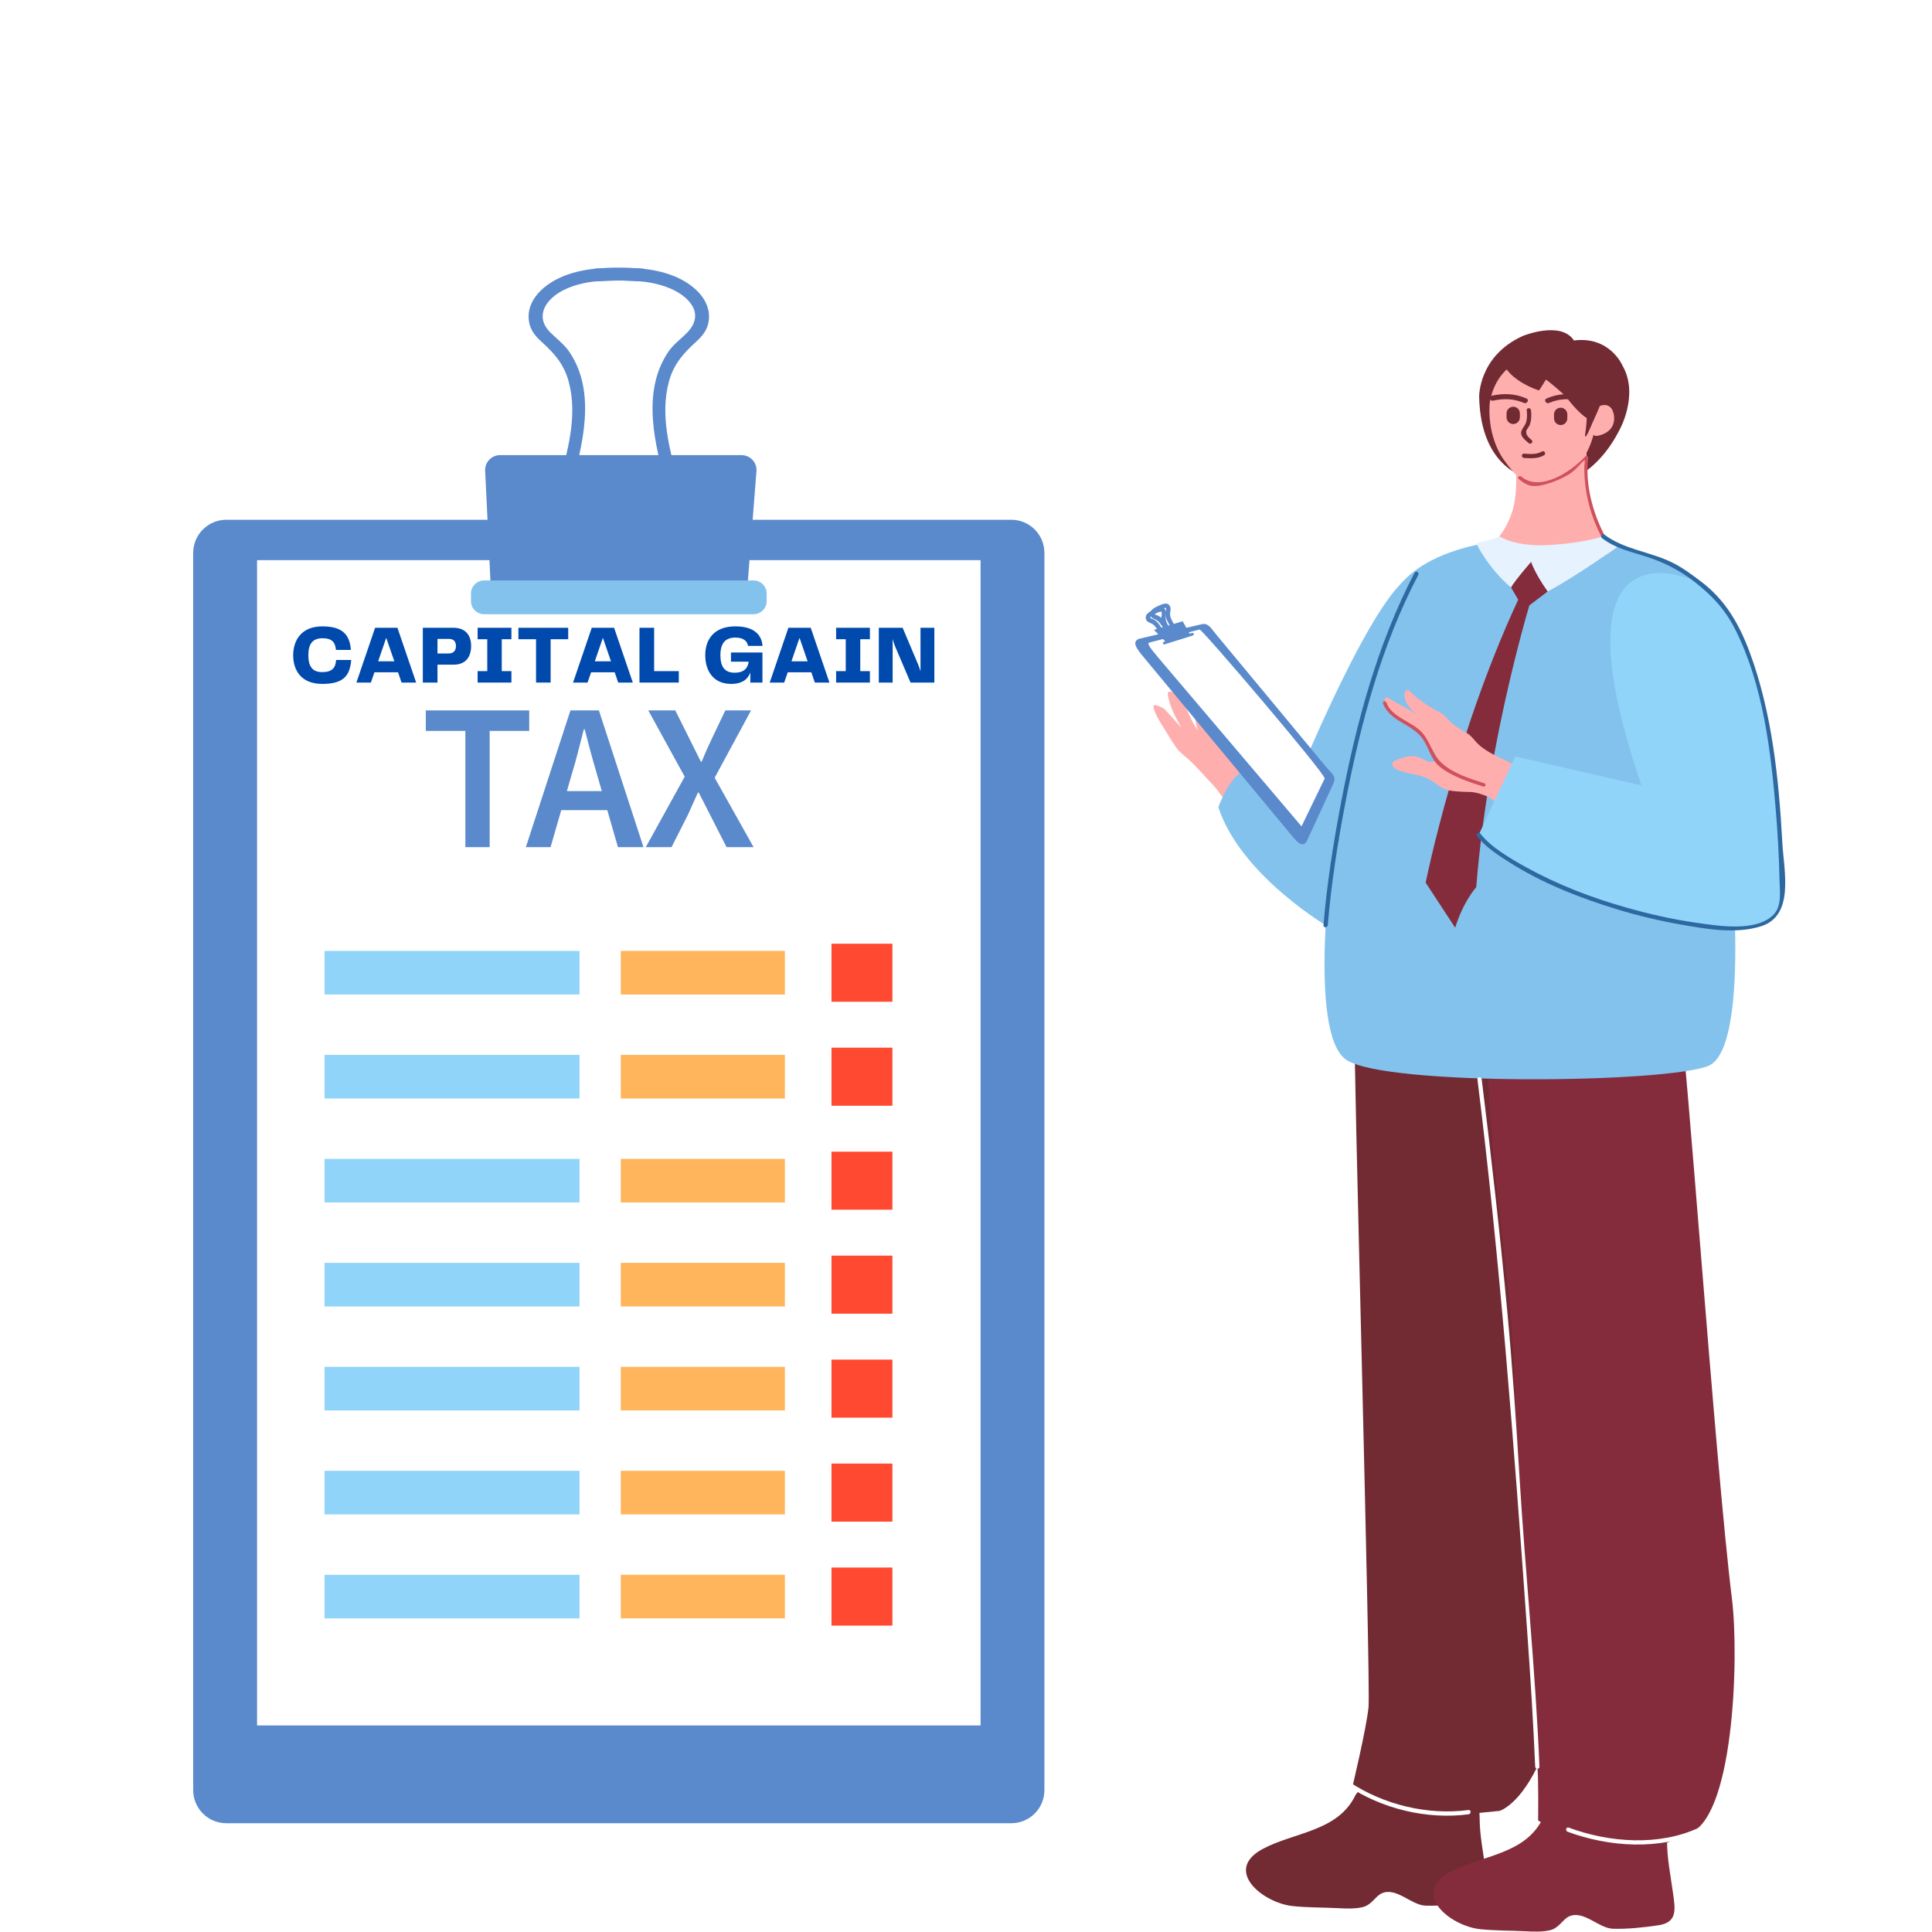 <?xml version="1.0" encoding="UTF-8"?> <svg xmlns="http://www.w3.org/2000/svg" xmlns:xlink="http://www.w3.org/1999/xlink" width="500" zoomAndPan="magnify" viewBox="0 0 375 375" height="500" preserveAspectRatio="xMidYMid meet" version="1.0"><defs><g></g><clipPath id="3f2264cfe8"><path d="M 278 351.207 L 325.145 351.207 L 325.145 374.918 L 278 374.918 Z M 278 351.207 " clip-rule="nonzero"></path></clipPath><clipPath id="2248211837"><path d="M 37.5 100 L 203 100 L 203 354 L 37.5 354 Z M 37.5 100 " clip-rule="nonzero"></path></clipPath><clipPath id="80fb32f4be"><path d="M 114 51.668 L 138 51.668 L 138 96 L 114 96 Z M 114 51.668 " clip-rule="nonzero"></path></clipPath><clipPath id="b69d24a5d3"><path d="M 102 51.668 L 126 51.668 L 126 96 L 102 96 Z M 102 51.668 " clip-rule="nonzero"></path></clipPath><clipPath id="24e24892dc"><path d="M 286.359 103.379 L 346.5 103.379 L 346.5 180.875 L 286.359 180.875 Z M 286.359 103.379 " clip-rule="nonzero"></path></clipPath></defs><rect x="-37.5" width="450" fill="#ffffff" y="-37.5" height="450" fill-opacity="1"></rect><rect x="-37.5" width="450" fill="#ffffff" y="-37.5" height="450" fill-opacity="1"></rect><path fill="#722a33" d="M 262.473 346.945 C 262.473 346.945 265.172 335.719 265.625 331.426 C 266.102 326.895 262.551 200.812 262.898 197.273 L 298.027 199.297 C 314.492 306.422 302.656 338.375 295.48 347.727 C 292.992 350.965 291.066 351.492 291.066 351.492 L 278.633 352.715 C 270.109 352.715 262.473 346.945 262.473 346.945 " fill-opacity="1" fill-rule="nonzero"></path><path fill="#722a33" d="M 262.887 348.852 C 259.344 355.52 251.129 355.66 245.148 358.848 C 237.332 363.012 245.086 369.324 250.848 369.961 C 253.742 370.277 256.797 370.223 259.684 370.371 C 261.211 370.453 263.016 370.535 264.492 370.172 C 266.293 369.73 266.973 368 268.254 367.465 C 271.074 366.285 273.91 369.785 276.691 369.883 C 279.449 369.98 282.805 369.621 285.535 369.207 C 289.371 368.629 288.77 365.977 288.312 362.648 C 287.855 359.312 287.195 356.172 287.195 352.715 L 287.066 349.848 C 285.938 344.809 265.246 346.547 265.246 346.547 C 263.328 347.543 262.887 348.852 262.887 348.852 " fill-opacity="1" fill-rule="nonzero"></path><g clip-path="url(#3f2264cfe8)"><path fill="#842c3b" d="M 299.262 353.336 C 295.715 360 287.496 360.145 281.52 363.328 C 273.707 367.496 281.457 373.805 287.223 374.441 C 290.117 374.762 293.168 374.707 296.059 374.855 C 297.582 374.934 299.387 375.016 300.863 374.656 C 302.664 374.215 303.344 372.48 304.625 371.945 C 307.449 370.766 310.281 374.27 313.062 374.367 C 315.824 374.465 319.176 374.102 321.91 373.691 C 325.746 373.113 325.145 370.457 324.684 367.129 C 324.227 363.797 323.566 360.656 323.566 357.199 L 322.898 353.336 C 320.898 349.934 300.199 351.672 300.199 351.672 L 299.262 353.336 " fill-opacity="1" fill-rule="nonzero"></path></g><path fill="#842c3b" d="M 326.008 197.273 C 327.098 200.293 332.922 284.129 336.168 310.316 C 337.613 321.961 336.477 353.93 327.438 355.977 L 322.984 357.926 C 309.156 360.707 298.547 353.336 298.547 353.336 C 298.547 353.336 298.656 344.742 298.391 342.914 C 297.719 338.312 297.234 331.418 297.176 326.633 C 296.953 308 294.062 292.004 294.094 273.32 C 294.125 254.117 290.086 232.809 288.996 213.012 C 288.824 209.918 288.836 206.195 288.836 203.191 L 326.008 197.273 " fill-opacity="1" fill-rule="nonzero"></path><path fill="#83c2ed" d="M 274.934 111.375 C 267.5 112.254 250.863 153.586 250.863 153.586 L 254.977 166.816 C 274.285 158.117 274.934 111.375 274.934 111.375 " fill-opacity="1" fill-rule="nonzero"></path><g clip-path="url(#2248211837)"><path fill="#5a89cc" d="M 196.289 353.887 L 43.93 353.887 C 40.379 353.887 37.5 351.012 37.5 347.465 L 37.5 107.312 C 37.5 103.766 40.379 100.887 43.93 100.887 L 196.289 100.887 C 199.84 100.887 202.719 103.766 202.719 107.312 L 202.719 347.465 C 202.719 351.012 199.84 353.887 196.289 353.887 " fill-opacity="1" fill-rule="nonzero"></path></g><path fill="#ffffff" d="M 190.328 334.91 L 49.895 334.91 L 49.895 108.723 L 190.328 108.723 L 190.328 334.91 " fill-opacity="1" fill-rule="nonzero"></path><path fill="#83c2ed" d="M 269.645 117.73 C 269.645 117.73 270.715 108.75 288.125 105.441 L 300.039 104.914 L 311.48 105.441 C 330.984 109.48 335.105 118.375 335.105 118.375 C 341.727 131.793 335.84 164.484 335.84 164.484 C 335.84 164.484 339.891 203.582 331.551 206.906 C 323.211 210.234 268.953 210.852 261.32 205.715 C 253.688 200.574 258.703 164.504 258.703 164.504 C 258.703 164.504 258.531 150.043 269.645 117.73 " fill-opacity="1" fill-rule="nonzero"></path><path fill="#722a33" d="M 287.105 77.023 C 287.105 77.023 286.938 69.148 295.539 65.223 C 295.539 65.223 302.926 62.164 305.504 66.086 C 312.484 65.191 314.922 70.953 314.922 70.953 C 318.242 76.738 314.242 83.648 314.242 83.648 C 310.82 90.297 306.367 92.344 306.367 92.344 L 296.551 92.738 C 296.551 92.738 287.395 91.148 287.105 77.023 " fill-opacity="1" fill-rule="nonzero"></path><path fill="#ffaeae" d="M 288.359 106.832 C 288.359 106.832 291.855 104.355 293.441 99.547 C 294.5 96.336 294.277 92.82 294.277 90.422 L 301.043 90.422 L 307.945 86.539 C 307.945 88.938 307.93 96.008 308.992 99.219 C 310.578 104.031 313.027 106.832 313.027 106.832 C 309.207 109.691 304.051 109.121 299.016 108.75 C 295.137 108.465 291.309 109.039 288.359 106.832 " fill-opacity="1" fill-rule="nonzero"></path><path fill="#ffaeae" d="M 309.359 79.789 C 309.449 79.441 310.176 78.898 310.543 78.777 C 313.059 77.926 313.285 80.609 313.305 81 C 313.457 84.215 309.965 84.641 309.789 84.621 C 309.438 84.586 309.156 84.328 309.016 84.031 C 308.875 83.734 309.359 79.789 309.359 79.789 " fill-opacity="1" fill-rule="nonzero"></path><path fill="#ffaeae" d="M 291.805 89.121 C 291.805 89.121 288.812 85.207 289.109 78.75 C 289.109 78.75 289.449 70.129 298.941 68.816 C 299.285 68.766 299.734 68.77 300.09 68.816 C 309.551 70.148 309.887 78.75 309.887 78.75 C 310.188 85.207 307.195 89.121 307.195 89.121 C 304.645 92.742 299.129 94.082 297.605 94.082 C 296.082 94.082 294.355 92.742 291.805 89.121 " fill-opacity="1" fill-rule="nonzero"></path><path fill="#722a33" d="M 293.715 82.305 C 294.426 82.305 295.008 81.723 295.008 81.012 L 295.008 80.238 C 295.008 79.527 294.426 78.945 293.715 78.945 C 293.004 78.945 292.422 79.527 292.422 80.238 L 292.422 81.012 C 292.422 81.723 293.004 82.305 293.715 82.305 " fill-opacity="1" fill-rule="nonzero"></path><path fill="#722a33" d="M 302.926 82.5 C 302.215 82.5 301.633 81.918 301.633 81.207 L 301.633 80.43 C 301.633 79.723 302.215 79.141 302.926 79.141 C 303.637 79.141 304.219 79.723 304.219 80.43 L 304.219 81.207 C 304.219 81.918 303.637 82.5 302.926 82.5 " fill-opacity="1" fill-rule="nonzero"></path><path fill="#e6f3ff" d="M 311.172 104.105 C 310.957 104.172 310.559 104.281 310.34 104.344 C 303.785 106.18 295.648 105.879 295.648 105.879 C 295.414 108.395 300.402 114.809 300.402 114.809 C 305.355 112.215 314.129 106.039 314.129 106.039 C 312.133 104.914 311.172 104.105 311.172 104.105 " fill-opacity="1" fill-rule="nonzero"></path><path fill="#e6f3ff" d="M 291.121 104.152 C 294.102 105.945 299.035 105.855 299.035 105.855 C 299.035 107.188 294.504 113.559 293.301 114.043 C 288.879 110.32 286.539 105.488 286.539 105.488 C 288.727 104.957 291.121 104.152 291.121 104.152 " fill-opacity="1" fill-rule="nonzero"></path><path fill="#722a33" d="M 300.168 77.352 C 302.402 76.379 304.57 76.301 306.934 76.809 C 307.562 76.941 307.297 77.902 306.668 77.766 C 304.594 77.32 302.637 77.355 300.672 78.211 C 300.09 78.469 299.582 77.609 300.168 77.352 " fill-opacity="1" fill-rule="nonzero"></path><path fill="#722a33" d="M 295.797 78.211 C 293.832 77.355 291.871 77.32 289.801 77.766 C 289.176 77.902 288.906 76.945 289.535 76.809 C 291.898 76.301 294.066 76.379 296.301 77.352 C 296.883 77.609 296.379 78.469 295.797 78.211 " fill-opacity="1" fill-rule="nonzero"></path><path fill="#722a33" d="M 306.367 71.789 C 309.023 76.742 307.684 84.203 307.684 84.203 C 307.465 86.141 308.992 82.305 308.992 82.305 C 310.422 79.254 311.152 77.199 311.152 77.199 C 308.629 71.023 306.367 71.789 306.367 71.789 " fill-opacity="1" fill-rule="nonzero"></path><path fill="#722a33" d="M 291.766 70.367 C 292.867 73.832 298.582 75.801 298.707 75.766 C 298.867 75.723 299.996 73.668 300.109 73.699 C 300.215 73.727 303.539 76.43 304.074 77.148 C 304.703 77.992 305.383 78.797 306.113 79.551 C 306.707 80.164 307.34 80.746 308.062 81.195 C 308.172 81.262 308.289 81.324 308.414 81.312 C 308.613 81.289 308.727 81.078 308.805 80.891 C 309.723 78.723 310.297 76.34 309.957 74.008 C 309.621 71.676 308.25 69.414 306.109 68.43 C 305.449 68.125 304.734 67.945 304.027 67.773 C 302.414 67.379 300.785 66.766 299.129 66.91 C 294.441 67.32 293.312 69.293 292.227 70.277 L 291.766 70.367 " fill-opacity="1" fill-rule="nonzero"></path><path fill="#722a33" d="M 296.34 79.629 C 296.418 80.391 296.445 81.164 296.23 81.91 C 296.039 82.582 295.52 83.027 295.316 83.664 C 294.98 84.707 296.051 85.398 296.715 86.008 C 297.105 86.371 297.691 85.785 297.301 85.422 C 296.809 84.969 296.105 84.461 296.25 83.676 C 296.312 83.316 296.781 82.859 296.918 82.477 C 297.258 81.562 297.266 80.586 297.172 79.629 C 297.121 79.102 296.289 79.098 296.34 79.629 " fill-opacity="1" fill-rule="nonzero"></path><path fill="#722a33" d="M 299.289 87.637 C 298.223 88.262 296.98 88.129 295.801 88.055 C 295.266 88.023 295.266 88.852 295.801 88.887 C 297.141 88.969 298.508 89.059 299.711 88.352 C 300.168 88.082 299.754 87.367 299.289 87.637 " fill-opacity="1" fill-rule="nonzero"></path><path fill="#ffaeae" d="M 224.141 138.109 C 224.801 139.777 225.867 141.16 226.762 142.715 C 227.18 143.445 227.785 144.344 228.262 145.035 C 228.91 145.973 229.852 146.656 230.703 147.41 C 231.516 148.133 232.258 148.934 233 149.73 L 235.23 152.133 C 235.746 152.688 236.27 153.25 236.656 153.898 C 238.008 155.582 238.805 156.785 241.168 156.695 C 243.344 156.613 243.105 156.488 243.953 154.301 C 244.793 149.812 240.699 145.191 239.504 144.82 C 238.016 144.359 237.98 142.055 237.941 140.492 C 237.898 139.02 237.809 138.457 237.156 137.008 C 236.5 135.562 235.289 141.227 235.961 143.723 C 236.074 144.148 234.906 142.887 234.664 141.777 C 234.285 140.055 233.93 138.777 234.336 136.555 C 234.395 136.238 234.074 135.02 233.773 135.117 C 233.625 135.168 233.273 135.305 233.18 135.426 C 231.809 137.207 231.707 139.707 232.543 141.793 C 231.598 140.629 231.062 139.199 230.418 137.848 C 229.77 136.496 228.945 135.145 227.648 134.395 C 227.344 134.219 226.867 134.121 226.703 134.438 C 226.641 134.559 226.652 134.707 226.672 134.844 C 226.965 136.98 228.23 139.414 229.336 141.27 C 228.34 140.191 227.098 138.781 226.105 137.707 C 225.836 137.41 224.777 136.906 224.176 136.863 C 223.641 136.82 223.949 137.609 224.141 138.109 " fill-opacity="1" fill-rule="nonzero"></path><path fill="#83c2ed" d="M 242.926 148.789 C 238.801 149.719 236.484 156.699 236.484 156.699 C 240.887 170.105 258.094 180.07 258.094 180.07 L 262.898 159.836 C 255.5 157.363 242.926 148.789 242.926 148.789 " fill-opacity="1" fill-rule="nonzero"></path><path fill="#5a89cc" d="M 253.645 163.258 L 258.754 152.199 C 259.539 150.707 258.473 150.156 257.391 148.852 L 236.078 123.172 C 235.004 121.875 234.48 120.754 233.047 121.211 L 221.074 123.992 C 219.59 124.586 220.66 125.957 222.062 127.648 L 250.242 161.602 C 251.637 163.281 252.762 164.773 253.645 163.258 " fill-opacity="1" fill-rule="nonzero"></path><path fill="#ffffff" d="M 252.625 160.395 L 257.125 151.105 C 257.141 150.051 233.359 122.109 232.832 122.18 L 223.031 124.738 C 222.566 124.941 223.5 126.055 224.762 127.578 L 252.625 160.395 " fill-opacity="1" fill-rule="nonzero"></path><path fill="#5a89cc" d="M 223.977 122.262 L 229.559 120.582 L 231.027 123.242 L 226.465 124.785 L 223.977 122.262 " fill-opacity="1" fill-rule="nonzero"></path><path fill="#5a89cc" d="M 226.645 121.668 C 226.184 120.945 225.602 119.879 224.785 119.504 C 224.445 119.348 223.926 119.305 224.242 118.902 C 224.445 118.648 224.902 118.48 225.188 118.352 C 225.422 118.242 225.859 117.988 226.129 118.016 C 226.191 117.996 226.254 117.984 226.316 117.98 L 226.348 118.609 C 226.332 118.805 226.25 118.996 226.238 119.195 C 226.191 120.105 226.898 121.125 227.348 121.863 L 227.914 121.297 L 227.84 121.238 C 227.418 120.914 227.004 121.633 227.422 121.953 L 227.496 122.012 C 227.836 122.273 228.266 121.777 228.062 121.445 C 227.617 120.715 226.996 119.828 227.121 118.949 C 227.195 118.422 227.324 117.969 226.973 117.496 C 226.484 116.836 225.543 117.293 224.941 117.559 C 224.309 117.836 223.297 118.273 223.246 119.074 C 223.219 119.547 223.496 119.918 223.918 120.102 C 224.406 120.316 224.73 120.441 225.09 120.895 C 225.391 121.277 225.664 121.676 225.926 122.086 C 226.211 122.535 226.93 122.121 226.645 121.668 " fill-opacity="1" fill-rule="nonzero"></path><path fill="#5a89cc" d="M 225.785 122.398 C 225.324 121.676 224.742 120.609 223.926 120.234 C 223.586 120.078 223.066 120.035 223.383 119.633 C 223.586 119.379 224.043 119.211 224.328 119.078 C 224.562 118.973 225 118.719 225.27 118.742 C 225.332 118.727 225.395 118.715 225.457 118.711 L 225.492 119.336 C 225.473 119.535 225.391 119.727 225.379 119.926 C 225.332 120.836 226.035 121.852 226.488 122.594 L 227.055 122.023 L 226.98 121.969 C 226.559 121.641 226.145 122.363 226.562 122.684 L 226.637 122.742 C 226.977 123.004 227.406 122.504 227.203 122.176 C 226.758 121.445 226.141 120.559 226.262 119.676 C 226.336 119.148 226.465 118.699 226.113 118.227 C 225.625 117.566 224.684 118.023 224.082 118.285 C 223.449 118.562 222.438 119.004 222.387 119.805 C 222.355 120.277 222.637 120.648 223.059 120.832 C 223.551 121.043 223.875 121.172 224.23 121.625 C 224.531 122.004 224.805 122.406 225.066 122.816 C 225.352 123.266 226.07 122.852 225.785 122.398 " fill-opacity="1" fill-rule="nonzero"></path><path fill="#5a89cc" d="M 226.055 125.062 L 231.535 123.344 C 231.672 123.301 231.746 123.156 231.703 123.023 C 231.66 122.891 231.516 122.812 231.383 122.855 L 225.902 124.578 C 225.766 124.617 225.695 124.762 225.734 124.898 C 225.777 125.031 225.922 125.105 226.055 125.062 " fill-opacity="1" fill-rule="nonzero"></path><path fill="#842c3b" d="M 297.184 109.059 C 293.477 113.367 293.301 114.043 293.301 114.043 L 295.801 118.293 L 300.402 114.809 C 297.879 111.246 297.184 109.059 297.184 109.059 " fill-opacity="1" fill-rule="nonzero"></path><path fill="#842c3b" d="M 295.801 114.043 C 282.746 141.082 276.719 171.32 276.719 171.32 L 282.449 180.07 C 284.023 174.969 286.539 172.191 286.539 172.191 C 288.895 142.48 297.648 114.809 297.648 114.809 L 295.801 114.043 " fill-opacity="1" fill-rule="nonzero"></path><path fill="#ffaeae" d="M 293.496 157.652 C 291.371 157.305 290.234 155.234 288.727 154.605 C 287.684 154.172 286.461 153.75 285.328 153.723 C 283.965 153.691 282.129 153.66 280.809 153.309 C 279.543 152.973 278.605 151.93 277.465 151.289 C 275.555 150.211 273.176 150.309 271.188 149.379 C 270.902 149.246 270.621 149.086 270.434 148.832 C 270.25 148.578 270.184 148.215 270.355 147.953 C 270.492 147.746 270.73 147.645 270.957 147.555 C 272.301 147.023 273.773 146.48 275.148 146.914 C 276.082 147.203 276.906 147.93 277.883 147.891 C 278.273 147.879 278.707 147.68 278.801 147.301 C 278.875 147.004 278.719 146.703 278.566 146.434 C 277.137 143.906 275.703 141.609 273.078 140.355 C 272.324 139.996 271.176 139.57 270.477 139.117 C 269.949 138.773 269.66 138.137 269.316 137.609 C 268.895 136.957 268.688 136.191 268.793 135.566 C 269.094 134.953 270.664 136.254 271.297 136.566 C 272.848 137.332 273.785 137.867 275.18 138.883 C 273.809 137.785 272.523 136.359 272.609 134.609 C 272.609 134.609 272.801 133.828 273.301 133.914 C 273.387 133.93 273.461 133.98 273.523 134.047 C 274.727 135.336 275.887 136.137 277.695 137.277 C 278.652 137.883 279.766 138.273 280.547 139.098 C 281.266 139.855 281.844 140.559 282.746 141.082 C 283.293 141.402 283.816 141.832 284.387 142.098 C 285.254 142.496 285.871 143.273 286.496 143.996 C 288.367 146.152 292.395 147.59 294.938 148.902 C 298.305 150.641 293.496 157.652 293.496 157.652 " fill-opacity="1" fill-rule="nonzero"></path><path fill="#91d4f9" d="M 329.547 112.988 C 346.348 122.543 345.855 174.516 345.855 174.516 C 345.855 186.082 313.637 175.992 313.637 175.992 C 292.48 169.297 287.012 162.051 287.012 162.051 L 294.113 146.828 L 318.609 152.461 C 300.273 98.609 329.547 112.988 329.547 112.988 " fill-opacity="1" fill-rule="nonzero"></path><path fill="#5a89cc" d="M 142.133 117.262 L 98.168 117.262 C 96.625 117.262 95.352 116.051 95.281 114.512 L 94.168 91.371 C 94.086 89.723 95.406 88.344 97.055 88.344 L 143.941 88.344 C 145.629 88.344 146.957 89.777 146.828 91.457 L 145.016 114.598 C 144.898 116.102 143.645 117.262 142.133 117.262 " fill-opacity="1" fill-rule="nonzero"></path><path fill="#83c2ed" d="M 146.273 119.219 L 93.949 119.219 C 92.551 119.219 91.414 118.082 91.414 116.688 L 91.414 115.199 C 91.414 113.805 92.551 112.664 93.949 112.664 L 146.273 112.664 C 147.668 112.664 148.809 113.805 148.809 115.199 L 148.809 116.688 C 148.809 118.082 147.668 119.219 146.273 119.219 " fill-opacity="1" fill-rule="nonzero"></path><g clip-path="url(#80fb32f4be)"><path fill="#5a89cc" d="M 131.875 94.203 C 130.09 87.777 128.035 80.762 129.828 74.102 C 130.762 70.645 132.625 68.609 135.18 66.27 C 136.391 65.16 137.324 63.988 137.559 62.309 C 138.152 58.07 134.328 54.996 130.805 53.582 C 126.012 51.656 120.648 51.895 115.59 52.137 C 113.996 52.215 113.984 54.699 115.59 54.625 C 120.363 54.391 125.469 54.078 129.98 55.945 C 133.707 57.488 136.926 60.844 133.418 64.512 C 132.152 65.836 130.711 66.801 129.672 68.359 C 124.414 76.223 127.156 86.516 129.477 94.867 C 129.902 96.406 132.305 95.75 131.875 94.203 " fill-opacity="1" fill-rule="nonzero"></path></g><g clip-path="url(#b69d24a5d3)"><path fill="#5a89cc" d="M 110.746 94.867 C 113.062 86.531 115.82 76.203 110.551 68.359 C 109.512 66.812 108.086 65.805 106.801 64.512 C 103.664 61.352 106.012 57.969 109.438 56.277 C 114.059 53.992 119.641 54.383 124.633 54.625 C 126.234 54.699 126.227 52.215 124.633 52.137 C 119.574 51.895 114.211 51.656 109.414 53.582 C 105.895 54.996 102.07 58.066 102.664 62.309 C 102.895 63.988 103.828 65.172 105.043 66.27 C 107.605 68.594 109.461 70.656 110.391 74.102 C 112.184 80.758 110.133 87.777 108.348 94.203 C 107.918 95.75 110.316 96.406 110.746 94.867 " fill-opacity="1" fill-rule="nonzero"></path></g><path fill="#5a89cc" d="M 90.328 164.43 L 90.328 141.867 L 82.652 141.867 L 82.652 137.891 L 102.719 137.891 L 102.719 141.867 L 95.043 141.867 L 95.043 164.43 L 90.328 164.43 " fill-opacity="1" fill-rule="nonzero"></path><path fill="#5a89cc" d="M 110.969 150.309 L 110.031 153.555 L 116.816 153.555 C 116.816 153.555 115.035 147.453 114.645 145.965 C 114.25 144.477 113.863 143.004 113.484 141.543 L 113.32 141.543 L 112.184 145.984 C 111.805 147.461 111.402 148.902 110.969 150.309 Z M 102.07 164.43 L 110.723 137.891 L 116.246 137.891 L 124.898 164.43 L 119.945 164.43 L 117.871 157.246 L 108.938 157.246 L 106.863 164.43 L 102.07 164.43 " fill-opacity="1" fill-rule="nonzero"></path><path fill="#5a89cc" d="M 125.348 164.43 L 132.902 150.754 L 125.836 137.891 L 131.074 137.891 C 131.074 137.891 135.625 147.047 136.031 147.832 L 136.195 147.832 C 136.52 147.047 136.824 146.328 137.109 145.68 C 137.391 145.031 137.684 144.395 137.98 143.773 L 140.785 137.891 L 145.781 137.891 L 138.715 150.957 L 146.27 164.43 L 141.027 164.43 C 141.027 164.43 136.031 154.648 135.625 153.836 L 135.461 153.836 C 135.109 154.648 133.84 157.477 133.512 158.18 L 130.344 164.43 L 125.348 164.43 " fill-opacity="1" fill-rule="nonzero"></path><path fill="#ff4931" d="M 173.215 194.441 L 161.391 194.441 L 161.391 183.172 L 173.215 183.172 L 173.215 194.441 " fill-opacity="1" fill-rule="nonzero"></path><path fill="#ff4931" d="M 173.215 214.625 L 161.391 214.625 L 161.391 203.352 L 173.215 203.352 L 173.215 214.625 " fill-opacity="1" fill-rule="nonzero"></path><path fill="#ff4931" d="M 173.215 234.805 L 161.391 234.805 L 161.391 223.535 L 173.215 223.535 L 173.215 234.805 " fill-opacity="1" fill-rule="nonzero"></path><path fill="#ff4931" d="M 173.215 254.988 L 161.391 254.988 L 161.391 243.715 L 173.215 243.715 L 173.215 254.988 " fill-opacity="1" fill-rule="nonzero"></path><path fill="#ff4931" d="M 173.215 275.168 L 161.391 275.168 L 161.391 263.898 L 173.215 263.898 L 173.215 275.168 " fill-opacity="1" fill-rule="nonzero"></path><path fill="#ff4931" d="M 173.215 295.348 L 161.391 295.348 L 161.391 284.078 L 173.215 284.078 L 173.215 295.348 " fill-opacity="1" fill-rule="nonzero"></path><path fill="#91d4f9" d="M 112.484 193.039 L 62.992 193.039 L 62.992 184.574 L 112.484 184.574 L 112.484 193.039 " fill-opacity="1" fill-rule="nonzero"></path><path fill="#91d4f9" d="M 112.484 213.219 L 62.992 213.219 L 62.992 204.754 L 112.484 204.754 L 112.484 213.219 " fill-opacity="1" fill-rule="nonzero"></path><path fill="#91d4f9" d="M 112.484 233.402 L 62.992 233.402 L 62.992 224.938 L 112.484 224.938 L 112.484 233.402 " fill-opacity="1" fill-rule="nonzero"></path><path fill="#91d4f9" d="M 112.484 253.582 L 62.992 253.582 L 62.992 245.117 L 112.484 245.117 L 112.484 253.582 " fill-opacity="1" fill-rule="nonzero"></path><path fill="#91d4f9" d="M 112.484 273.766 L 62.992 273.766 L 62.992 265.301 L 112.484 265.301 L 112.484 273.766 " fill-opacity="1" fill-rule="nonzero"></path><path fill="#91d4f9" d="M 112.484 293.945 L 62.992 293.945 L 62.992 285.48 L 112.484 285.48 L 112.484 293.945 " fill-opacity="1" fill-rule="nonzero"></path><path fill="#91d4f9" d="M 112.484 314.129 L 62.992 314.129 L 62.992 305.664 L 112.484 305.664 L 112.484 314.129 " fill-opacity="1" fill-rule="nonzero"></path><path fill="#ff4931" d="M 173.215 315.531 L 161.391 315.531 L 161.391 304.258 L 173.215 304.258 L 173.215 315.531 " fill-opacity="1" fill-rule="nonzero"></path><path fill="#ffb55c" d="M 152.352 193.039 L 120.5 193.039 L 120.5 184.574 L 152.352 184.574 L 152.352 193.039 " fill-opacity="1" fill-rule="nonzero"></path><path fill="#ffb55c" d="M 152.352 213.219 L 120.5 213.219 L 120.5 204.754 L 152.352 204.754 L 152.352 213.219 " fill-opacity="1" fill-rule="nonzero"></path><path fill="#ffb55c" d="M 152.352 233.402 L 120.5 233.402 L 120.5 224.938 L 152.352 224.938 L 152.352 233.402 " fill-opacity="1" fill-rule="nonzero"></path><path fill="#ffb55c" d="M 152.352 253.582 L 120.5 253.582 L 120.5 245.117 L 152.352 245.117 L 152.352 253.582 " fill-opacity="1" fill-rule="nonzero"></path><path fill="#ffb55c" d="M 152.352 273.766 L 120.5 273.766 L 120.5 265.301 L 152.352 265.301 L 152.352 273.766 " fill-opacity="1" fill-rule="nonzero"></path><path fill="#ffb55c" d="M 152.352 293.945 L 120.5 293.945 L 120.5 285.48 L 152.352 285.48 L 152.352 293.945 " fill-opacity="1" fill-rule="nonzero"></path><path fill="#ffb55c" d="M 152.352 314.129 L 120.5 314.129 L 120.5 305.664 L 152.352 305.664 L 152.352 314.129 " fill-opacity="1" fill-rule="nonzero"></path><path fill="#ce515d" d="M 311.457 103.938 C 309.094 99.391 307.66 93.98 308.277 88.816 C 308.312 88.531 307.895 88.387 307.711 88.582 C 305.039 91.48 298.938 95.625 295.246 92.484 C 294.922 92.211 294.449 92.68 294.773 92.953 C 296.629 94.531 297.73 94.613 300.129 93.961 C 301.645 93.547 303.121 92.902 304.473 92.102 C 305.801 91.316 306.578 90.129 307.574 89.281 C 307.977 88.941 307.441 88.766 307.574 89.281 C 307.652 89.574 307.523 90.223 307.516 90.508 C 307.488 91.82 307.578 93.137 307.742 94.438 C 308.176 97.91 309.273 101.172 310.883 104.273 C 311.082 104.648 311.652 104.316 311.457 103.938 " fill-opacity="1" fill-rule="nonzero"></path><path fill="#ce515d" d="M 268.445 136.527 C 269.711 140.039 274.094 140.457 276.156 143.422 C 277.406 145.219 277.703 147.402 279.465 148.824 C 281.801 150.707 285.105 151.781 287.938 152.676 C 288.348 152.805 288.52 152.164 288.113 152.035 C 285.234 151.125 281.828 150.059 279.621 147.891 C 278.02 146.32 277.613 144.059 276.148 142.328 C 274.164 139.988 270.16 139.336 269.086 136.352 C 268.941 135.949 268.301 136.121 268.445 136.527 " fill-opacity="1" fill-rule="nonzero"></path><path fill="#ffffff" d="M 286.77 209.488 C 291.184 245.043 293.879 280.688 296.41 316.41 C 297.031 325.238 297.613 334.07 297.977 342.914 C 297.996 343.445 298.824 343.449 298.805 342.914 C 298.035 324.121 296.066 305.418 294.934 286.652 C 294.281 275.898 293.555 265.168 292.551 254.434 C 291.148 239.426 289.457 224.445 287.598 209.488 C 287.535 208.965 286.703 208.961 286.77 209.488 " fill-opacity="1" fill-rule="nonzero"></path><path fill="#2e68a0" d="M 274.574 111.164 C 267.355 124.938 263.277 140.25 260.363 155.449 C 258.836 163.418 257.551 171.496 256.887 179.586 C 256.844 180.117 257.672 180.113 257.719 179.586 C 258.375 171.566 259.652 163.566 261.164 155.668 C 264.062 140.543 268.105 125.289 275.293 111.582 C 275.539 111.113 274.824 110.691 274.574 111.164 " fill-opacity="1" fill-rule="nonzero"></path><g clip-path="url(#24e24892dc)"><path fill="#2e68a0" d="M 310.961 104.461 C 313.535 106.422 316.285 107.016 319.27 107.957 C 322.758 109.051 325.949 110.625 328.82 112.863 C 332.281 115.555 334.871 118.297 336.863 122.289 C 342.223 133.008 343.73 145.773 344.707 157.562 C 345.074 161.988 345.309 166.418 345.402 170.855 C 345.445 173.02 345.891 175.859 344.238 177.539 C 340.875 180.969 333.422 179.699 329.234 179.105 C 324.645 178.453 320.102 177.41 315.641 176.148 C 308.934 174.254 302.305 171.703 296.203 168.324 C 293.219 166.672 289.363 164.434 287.371 161.84 C 287.051 161.422 286.328 161.836 286.656 162.258 C 288.266 164.352 290.723 165.953 292.918 167.344 C 299.324 171.414 306.605 174.281 313.836 176.488 C 317.902 177.727 322.066 178.715 326.25 179.457 C 331.172 180.332 336.934 181.332 341.824 179.785 C 348.375 177.715 346.242 168.926 345.957 163.68 C 345.277 151.242 343.965 138.266 339.582 126.52 C 337.551 121.078 334.832 116.387 330.156 112.867 C 328.289 111.461 326.508 110.102 324.355 109.078 C 320.117 107.055 315.16 106.625 311.379 103.746 C 310.957 103.422 310.543 104.141 310.961 104.461 " fill-opacity="1" fill-rule="nonzero"></path></g><path fill="#ffffff" d="M 261.523 346.613 C 268.234 351.086 276.992 353.227 285.047 352.152 C 285.566 352.086 285.574 351.254 285.047 351.324 C 277.121 352.379 268.547 350.301 261.941 345.898 C 261.496 345.602 261.082 346.32 261.523 346.613 " fill-opacity="1" fill-rule="nonzero"></path><path fill="#ffffff" d="M 329.719 354.777 C 321.988 358.367 312.367 357.652 304.488 354.738 C 303.984 354.555 303.77 355.352 304.266 355.535 C 312.367 358.531 322.199 359.176 330.137 355.496 C 330.621 355.27 330.199 354.555 329.719 354.777 " fill-opacity="1" fill-rule="nonzero"></path><g fill="#004aad" fill-opacity="1"><g transform="translate(56.267, 132.487)"><g><path d="M 6.285 0.258 C 10.191 0.258 11.645 -1.121 11.902 -4.383 L 8.973 -4.383 C 8.863 -2.832 8.176 -2.031 6.27 -2.031 C 4.352 -2.031 3.582 -3.152 3.582 -5.312 C 3.582 -7.504 4.414 -8.605 6.352 -8.605 C 8.207 -8.605 8.816 -7.773 8.941 -6.336 L 11.84 -6.336 C 11.613 -9.391 10.109 -10.91 6.305 -10.91 C 2.191 -10.91 0.641 -8.16 0.641 -5.312 C 0.641 -2.383 2.176 0.258 6.285 0.258 Z M 6.285 0.258 "></path></g></g></g><g fill="#004aad" fill-opacity="1"><g transform="translate(68.728, 132.487)"><g><path d="M 9.215 0 L 12.047 0 L 8.414 -10.637 L 4.078 -10.637 L 0.449 0 L 3.262 0 L 3.953 -2 L 8.527 -2 Z M 4.672 -4.129 L 6.238 -8.688 L 7.809 -4.129 Z M 4.672 -4.129 "></path></g></g></g><g fill="#004aad" fill-opacity="1"><g transform="translate(81.205, 132.487)"><g><path d="M 6.816 -10.637 L 0.863 -10.637 L 0.863 0 L 3.711 0 L 3.711 -3.473 L 6.816 -3.473 C 9.262 -3.473 10.238 -5.055 10.238 -7.117 C 10.238 -9.055 9.262 -10.637 6.816 -10.637 Z M 5.871 -5.648 L 3.711 -5.648 L 3.711 -8.48 L 5.902 -8.48 C 6.91 -8.48 7.293 -7.918 7.293 -7.102 C 7.293 -6.27 6.895 -5.648 5.871 -5.648 Z M 5.871 -5.648 "></path></g></g></g><g fill="#004aad" fill-opacity="1"><g transform="translate(91.842, 132.487)"><g><path d="M 7.422 -8.414 L 7.422 -10.637 L 0.863 -10.637 L 0.863 -8.414 L 2.734 -8.414 L 2.734 -2.223 L 0.863 -2.223 L 0.863 0 L 7.422 0 L 7.422 -2.223 L 5.551 -2.223 L 5.551 -8.414 Z M 7.422 -8.414 "></path></g></g></g><g fill="#004aad" fill-opacity="1"><g transform="translate(100.128, 132.487)"><g><path d="M 10.16 -10.637 L 0.496 -10.637 L 0.496 -8.414 L 3.918 -8.414 L 3.918 0 L 6.75 0 L 6.75 -8.414 L 10.16 -8.414 Z M 10.16 -10.637 "></path></g></g></g><g fill="#004aad" fill-opacity="1"><g transform="translate(110.782, 132.487)"><g><path d="M 9.215 0 L 12.047 0 L 8.414 -10.637 L 4.078 -10.637 L 0.449 0 L 3.262 0 L 3.953 -2 L 8.527 -2 Z M 4.672 -4.129 L 6.238 -8.688 L 7.809 -4.129 Z M 4.672 -4.129 "></path></g></g></g><g fill="#004aad" fill-opacity="1"><g transform="translate(123.259, 132.487)"><g><path d="M 3.711 -2.223 L 3.711 -10.637 L 0.863 -10.637 L 0.863 0 L 8.496 0 L 8.496 -2.223 Z M 3.711 -2.223 "></path></g></g></g><g fill="#004aad" fill-opacity="1"><g transform="translate(132.137, 132.487)"><g></g></g></g><g fill="#004aad" fill-opacity="1"><g transform="translate(136.248, 132.487)"><g><path d="M 5.664 0.258 C 8 0.258 8.973 -0.816 9.391 -1.953 L 9.391 0 L 11.742 0 L 11.742 -5.84 L 5.633 -5.84 L 5.633 -4.062 L 9.07 -4.062 C 8.895 -2.863 8.254 -1.918 6.336 -1.918 C 4.43 -1.918 3.582 -3.055 3.582 -5.312 C 3.582 -7.711 4.605 -8.734 6.512 -8.734 C 8.031 -8.734 8.816 -8.047 8.941 -7.117 L 11.758 -7.117 C 11.613 -9.199 10.176 -10.91 6.496 -10.91 C 2.352 -10.91 0.641 -8.398 0.641 -5.312 C 0.641 -2.289 2.191 0.258 5.664 0.258 Z M 5.664 0.258 "></path></g></g></g><g fill="#004aad" fill-opacity="1"><g transform="translate(148.949, 132.487)"><g><path d="M 9.215 0 L 12.047 0 L 8.414 -10.637 L 4.078 -10.637 L 0.449 0 L 3.262 0 L 3.953 -2 L 8.527 -2 Z M 4.672 -4.129 L 6.238 -8.688 L 7.809 -4.129 Z M 4.672 -4.129 "></path></g></g></g><g fill="#004aad" fill-opacity="1"><g transform="translate(161.426, 132.487)"><g><path d="M 7.422 -8.414 L 7.422 -10.637 L 0.863 -10.637 L 0.863 -8.414 L 2.734 -8.414 L 2.734 -2.223 L 0.863 -2.223 L 0.863 0 L 7.422 0 L 7.422 -2.223 L 5.551 -2.223 L 5.551 -8.414 Z M 7.422 -8.414 "></path></g></g></g><g fill="#004aad" fill-opacity="1"><g transform="translate(169.712, 132.487)"><g><path d="M 8.957 -10.637 L 8.957 -2.176 C 8.816 -2.656 8.656 -3.137 8.48 -3.551 L 5.488 -10.637 L 0.863 -10.637 L 0.863 0 L 3.551 0 L 3.551 -8.445 C 3.695 -7.934 3.855 -7.422 4.062 -6.941 L 7.023 0 L 11.645 0 L 11.645 -10.637 Z M 8.957 -10.637 "></path></g></g></g></svg> 
